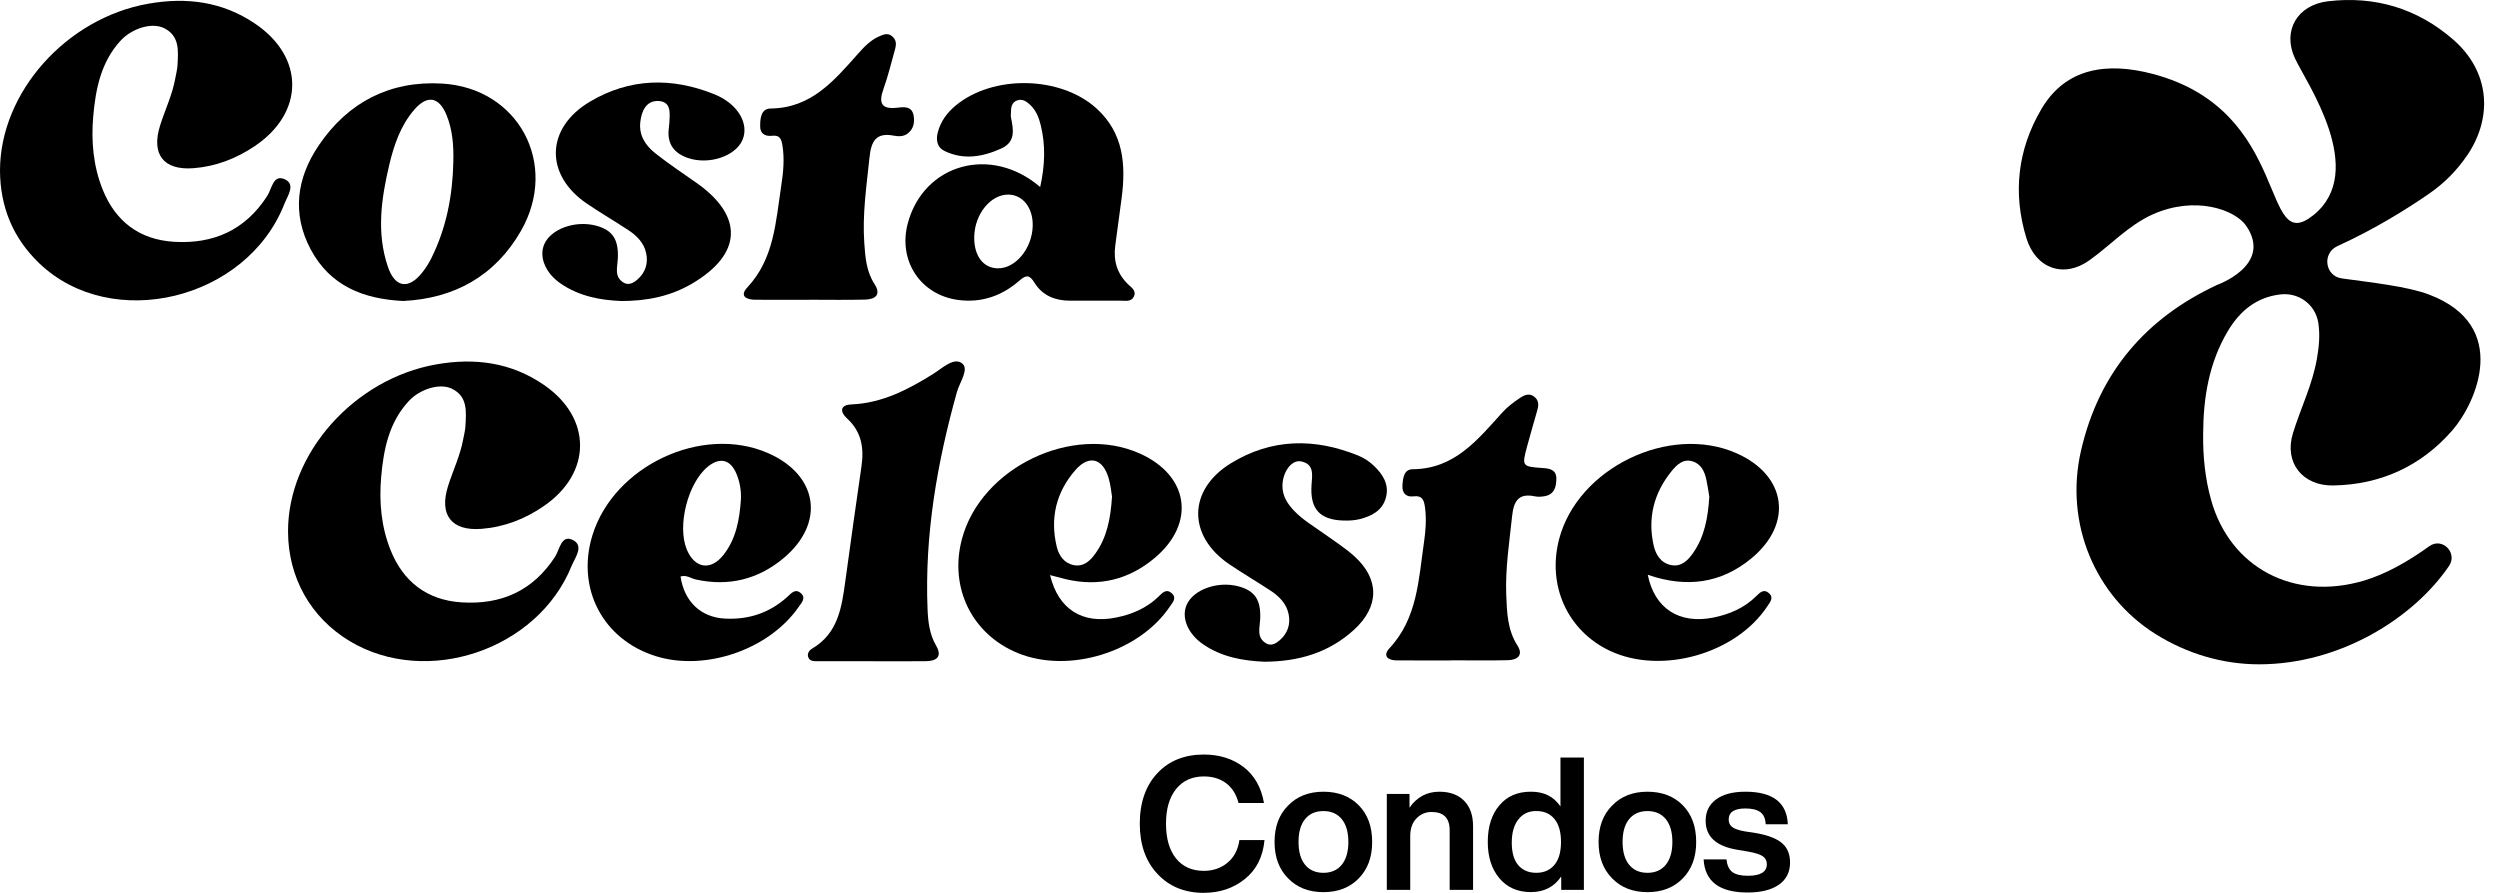 <svg width="140" height="50" viewBox="0 0 140 50" fill="none" xmlns="http://www.w3.org/2000/svg">
<path d="M0 9.557C0 5.175 3.718 1.012 8.313 0.206C10.455 -0.17 12.462 0.091 14.284 1.324C17.074 3.209 17.052 6.316 14.254 8.191C13.217 8.886 12.08 9.323 10.837 9.419C9.145 9.549 8.452 8.633 8.972 7.006C9.252 6.13 9.655 5.294 9.818 4.38C9.861 4.139 9.926 3.898 9.94 3.656C9.981 2.851 10.076 2.004 9.173 1.569C8.505 1.246 7.397 1.579 6.752 2.278C5.652 3.475 5.353 4.987 5.22 6.529C5.1 7.918 5.225 9.306 5.747 10.609C6.461 12.39 7.796 13.416 9.725 13.539C11.94 13.68 13.73 12.892 14.967 10.971C15.223 10.574 15.296 9.73 15.962 10.046C16.574 10.335 16.092 10.988 15.921 11.428C13.807 16.806 6.259 18.626 2.204 14.749C0.728 13.336 0.012 11.595 0 9.557Z" fill="black"/>
<path d="M58.249 10.478C58.519 9.268 58.559 8.143 58.283 7.018C58.18 6.594 58.025 6.192 57.704 5.886C57.503 5.693 57.266 5.517 56.967 5.62C56.654 5.728 56.613 6.011 56.613 6.3C56.613 6.391 56.596 6.488 56.614 6.576C56.755 7.261 56.885 7.947 56.071 8.316C55.031 8.786 53.96 8.976 52.888 8.452C52.491 8.258 52.4 7.869 52.514 7.42C52.676 6.795 53.031 6.315 53.513 5.914C55.611 4.169 59.403 4.246 61.415 6.082C62.921 7.457 63.057 9.223 62.811 11.094C62.695 11.977 62.575 12.859 62.456 13.743C62.341 14.591 62.55 15.324 63.177 15.925C63.368 16.108 63.656 16.286 63.494 16.612C63.343 16.918 63.021 16.836 62.753 16.838C61.804 16.843 60.855 16.841 59.906 16.838C59.09 16.836 58.384 16.554 57.944 15.851C57.661 15.4 57.493 15.357 57.076 15.723C56.114 16.565 54.972 16.966 53.683 16.801C51.544 16.529 50.274 14.593 50.839 12.494C51.733 9.178 55.501 8.108 58.255 10.478M54.557 13.266C54.539 14.317 55.052 15.008 55.866 15.026C56.864 15.048 57.797 13.923 57.832 12.658C57.859 11.663 57.299 10.922 56.496 10.898C55.491 10.868 54.578 11.98 54.557 13.266Z" fill="black"/>
<path d="M22.591 16.856C20.326 16.748 18.482 15.995 17.403 13.973C16.326 11.957 16.62 9.949 17.858 8.13C19.497 5.718 21.837 4.51 24.758 4.68C29.033 4.929 31.318 9.187 29.172 12.932C27.716 15.472 25.418 16.715 22.593 16.854M25.387 9.045C25.408 8.146 25.345 7.257 24.996 6.42C24.574 5.411 23.917 5.31 23.198 6.144C22.437 7.026 22.068 8.105 21.803 9.215C21.353 11.114 21.072 13.032 21.722 14.94C22.124 16.122 22.889 16.225 23.655 15.249C23.843 15.01 24.011 14.747 24.147 14.475C25.001 12.768 25.347 10.942 25.388 9.047" fill="black"/>
<path d="M34.746 16.854C33.634 16.808 32.436 16.597 31.39 15.874C30.531 15.279 30.172 14.375 30.48 13.674C30.854 12.816 32.215 12.329 33.376 12.636C34.312 12.884 34.653 13.413 34.598 14.498C34.573 14.971 34.383 15.508 34.929 15.831C35.208 15.995 35.474 15.842 35.685 15.663C36.142 15.271 36.311 14.747 36.183 14.167C36.059 13.597 35.66 13.198 35.19 12.889C34.423 12.384 33.629 11.92 32.868 11.405C30.493 9.795 30.548 7.171 33.036 5.693C35.268 4.367 37.636 4.321 40.009 5.281C41.33 5.816 41.958 6.928 41.584 7.825C41.205 8.739 39.711 9.251 38.53 8.849C37.78 8.595 37.36 8.088 37.446 7.249C37.46 7.126 37.476 7.005 37.484 6.882C37.514 6.355 37.601 5.697 36.886 5.657C36.192 5.619 35.926 6.209 35.856 6.842C35.775 7.596 36.16 8.16 36.702 8.588C37.446 9.177 38.239 9.702 39.015 10.248C41.661 12.115 41.561 14.24 38.744 15.889C37.549 16.588 36.245 16.861 34.746 16.858" fill="black"/>
<path d="M45.32 16.788C44.31 16.788 43.3 16.793 42.289 16.786C41.792 16.783 41.398 16.578 41.854 16.091C43.354 14.485 43.441 12.422 43.745 10.433C43.861 9.678 43.943 8.911 43.815 8.136C43.757 7.786 43.665 7.556 43.251 7.603C42.864 7.646 42.565 7.506 42.568 7.068C42.572 6.632 42.608 6.082 43.16 6.076C45.427 6.054 46.713 4.513 48.046 3.014C48.391 2.627 48.75 2.243 49.246 2.031C49.475 1.933 49.696 1.833 49.935 2.011C50.201 2.21 50.203 2.474 50.123 2.757C49.914 3.495 49.739 4.246 49.48 4.965C49.182 5.79 49.359 6.144 50.283 6.029C50.625 5.986 51.064 5.943 51.16 6.459C51.23 6.837 51.172 7.197 50.851 7.461C50.615 7.656 50.318 7.646 50.058 7.598C49.041 7.4 48.784 7.922 48.691 8.828C48.526 10.418 48.287 12.002 48.4 13.605C48.455 14.398 48.511 15.194 48.971 15.902C49.365 16.505 49.016 16.763 48.443 16.778C47.404 16.804 46.362 16.785 45.322 16.785V16.789L45.32 16.788Z" fill="black"/>
<path d="M67.419 50C66.349 50 65.485 49.651 64.827 48.948C64.162 48.246 63.828 47.308 63.828 46.126C63.828 44.944 64.159 43.995 64.817 43.294C65.468 42.6 66.338 42.254 67.419 42.254C68.287 42.254 69.026 42.487 69.636 42.95C70.248 43.416 70.63 44.089 70.783 44.969H69.357C69.233 44.484 69 44.115 68.664 43.861C68.327 43.608 67.913 43.48 67.419 43.48C66.76 43.48 66.241 43.715 65.862 44.183C65.485 44.652 65.296 45.298 65.296 46.124C65.296 46.95 65.482 47.607 65.857 48.072C66.233 48.537 66.753 48.768 67.419 48.768C67.933 48.768 68.373 48.615 68.741 48.311C69.109 48.006 69.331 47.582 69.407 47.042H70.813C70.723 47.986 70.356 48.714 69.709 49.227C69.071 49.74 68.307 49.998 67.419 49.998" fill="black"/>
<path d="M76.091 49.189C75.591 49.703 74.933 49.96 74.114 49.96C73.294 49.96 72.636 49.704 72.136 49.189C71.629 48.682 71.375 48.002 71.375 47.148C71.375 46.294 71.627 45.614 72.136 45.108C72.636 44.594 73.294 44.336 74.114 44.336C74.933 44.336 75.591 44.591 76.091 45.097C76.591 45.604 76.841 46.287 76.841 47.148C76.841 48.009 76.591 48.675 76.091 49.189ZM73.087 48.43C73.332 48.729 73.675 48.878 74.112 48.878C74.549 48.878 74.891 48.727 75.139 48.425C75.385 48.122 75.508 47.697 75.508 47.148C75.508 46.6 75.385 46.174 75.139 45.872C74.893 45.569 74.55 45.42 74.112 45.42C73.673 45.42 73.332 45.569 73.087 45.867C72.841 46.166 72.718 46.593 72.718 47.148C72.718 47.703 72.841 48.13 73.087 48.43Z" fill="black"/>
<path d="M80.609 44.336C81.193 44.336 81.653 44.504 81.989 44.842C82.325 45.179 82.492 45.656 82.492 46.274V49.834H81.181V46.492C81.181 45.812 80.844 45.471 80.171 45.471C79.837 45.471 79.554 45.591 79.322 45.83C79.089 46.07 78.973 46.4 78.973 46.826V49.834H77.661V44.461H78.933V45.232C79.341 44.636 79.901 44.336 80.608 44.336" fill="black"/>
<path d="M87.386 45.159V42.42H88.698V49.832H87.428V49.083C87.032 49.666 86.466 49.957 85.73 49.957C84.993 49.957 84.402 49.701 83.97 49.186C83.533 48.672 83.315 47.993 83.315 47.145C83.315 46.297 83.533 45.601 83.97 45.094C84.394 44.589 84.98 44.335 85.73 44.335C86.479 44.335 87.004 44.609 87.385 45.157M84.659 47.19C84.659 47.745 84.781 48.165 85.023 48.45C85.266 48.734 85.603 48.877 86.032 48.877C86.461 48.877 86.803 48.727 87.052 48.428C87.297 48.129 87.416 47.703 87.416 47.147C87.416 46.59 87.295 46.165 87.052 45.867C86.81 45.568 86.471 45.418 86.032 45.418C85.593 45.418 85.274 45.575 85.028 45.887C84.782 46.2 84.659 46.633 84.659 47.188" fill="black"/>
<path d="M94.237 49.189C93.737 49.703 93.079 49.96 92.259 49.96C91.44 49.96 90.78 49.704 90.282 49.189C89.775 48.682 89.52 48.002 89.52 47.148C89.52 46.294 89.773 45.614 90.282 45.108C90.78 44.594 91.44 44.336 92.259 44.336C93.079 44.336 93.737 44.591 94.237 45.097C94.737 45.604 94.986 46.287 94.986 47.148C94.986 48.009 94.737 48.675 94.237 49.189ZM91.234 48.43C91.48 48.729 91.822 48.878 92.259 48.878C92.696 48.878 93.039 48.727 93.285 48.425C93.531 48.122 93.653 47.697 93.653 47.148C93.653 46.6 93.531 46.174 93.285 45.872C93.039 45.569 92.696 45.42 92.259 45.42C91.822 45.42 91.48 45.569 91.234 45.867C90.988 46.166 90.865 46.593 90.865 47.148C90.865 47.703 90.988 48.13 91.234 48.43Z" fill="black"/>
<path d="M97.859 49.98C96.291 49.98 95.472 49.362 95.403 48.127H96.683C96.718 48.461 96.828 48.697 97.012 48.835C97.197 48.973 97.486 49.043 97.881 49.043C98.589 49.043 98.943 48.828 98.943 48.396C98.943 48.203 98.867 48.054 98.714 47.949C98.561 47.845 98.287 47.758 97.891 47.688L97.276 47.584C96.103 47.389 95.516 46.847 95.516 45.96C95.516 45.453 95.711 45.056 96.1 44.769C96.487 44.481 97.035 44.336 97.743 44.336C99.277 44.336 100.068 44.945 100.118 46.16H98.878C98.865 45.84 98.764 45.613 98.576 45.477C98.388 45.342 98.111 45.274 97.743 45.274C97.12 45.274 96.806 45.481 96.806 45.899C96.806 46.078 96.876 46.219 97.014 46.321C97.152 46.422 97.381 46.498 97.7 46.555L98.378 46.66C99.029 46.778 99.503 46.964 99.799 47.221C100.095 47.477 100.243 47.835 100.243 48.293C100.243 48.835 100.035 49.251 99.618 49.543C99.201 49.834 98.616 49.98 97.858 49.98" fill="black"/>
<path d="M16.13 29.762C16.12 25.38 19.836 21.215 24.429 20.406C26.605 20.022 28.642 20.298 30.478 21.567C33.162 23.422 33.146 26.488 30.463 28.334C29.41 29.061 28.245 29.514 26.97 29.616C25.277 29.749 24.577 28.835 25.094 27.211C25.371 26.335 25.777 25.499 25.942 24.585C25.985 24.344 26.053 24.103 26.064 23.861C26.106 23.058 26.206 22.209 25.307 21.768C24.643 21.443 23.53 21.768 22.884 22.468C21.78 23.661 21.479 25.174 21.345 26.716C21.224 28.105 21.348 29.493 21.868 30.796C22.579 32.577 23.914 33.607 25.842 33.732C28.057 33.877 29.847 33.091 31.087 31.173C31.343 30.776 31.429 29.918 32.077 30.239C32.733 30.563 32.195 31.236 32.007 31.698C30.104 36.403 23.882 38.493 19.573 35.896C17.396 34.583 16.135 32.338 16.13 29.762Z" fill="black"/>
<path d="M38.111 32.283C38.31 33.671 39.236 34.565 40.577 34.64C41.918 34.715 43.108 34.324 44.112 33.405C44.313 33.221 44.528 32.961 44.818 33.194C45.166 33.471 44.9 33.734 44.729 33.983C43.082 36.371 39.502 37.609 36.732 36.747C33.765 35.825 32.258 32.955 33.175 29.977C34.377 26.081 39.319 23.765 43.002 25.37C45.816 26.596 46.231 29.292 43.878 31.258C42.459 32.443 40.815 32.852 38.985 32.456C38.699 32.395 38.434 32.18 38.113 32.283M41.491 27.971C41.515 27.471 41.43 26.984 41.239 26.528C40.906 25.729 40.313 25.589 39.647 26.126C38.522 27.032 37.907 29.451 38.463 30.779C38.907 31.836 39.803 31.977 40.514 31.075C41.224 30.171 41.416 29.086 41.491 27.971Z" fill="black"/>
<path d="M58.803 32.205C59.268 34.128 60.616 34.964 62.5 34.583C63.381 34.405 64.192 34.066 64.859 33.428C65.071 33.224 65.305 32.926 65.63 33.235C65.907 33.499 65.668 33.734 65.517 33.96C63.798 36.522 59.861 37.734 57.01 36.577C54.432 35.53 53.142 32.908 53.869 30.183C54.932 26.184 60.067 23.715 63.825 25.395C66.579 26.625 66.979 29.292 64.671 31.239C63.228 32.456 61.555 32.873 59.698 32.438C59.438 32.376 59.178 32.303 58.806 32.207M62.274 27.813C62.229 27.558 62.198 27.158 62.085 26.781C61.754 25.657 60.98 25.453 60.215 26.332C59.142 27.563 58.793 29.021 59.178 30.618C59.296 31.107 59.587 31.537 60.124 31.645C60.681 31.758 61.053 31.404 61.344 30.995C61.99 30.091 62.193 29.044 62.273 27.813" fill="black"/>
<path d="M92.274 32.188C92.656 34.081 94.037 34.958 95.923 34.588C96.836 34.408 97.675 34.054 98.353 33.381C98.549 33.187 98.772 32.958 99.059 33.214C99.347 33.469 99.131 33.707 98.98 33.938C97.225 36.617 93.025 37.807 90.144 36.441C87.784 35.322 86.635 32.795 87.307 30.204C88.342 26.214 93.486 23.718 97.248 25.383C100.046 26.621 100.439 29.326 98.066 31.279C96.372 32.67 94.444 32.938 92.274 32.188ZM95.722 27.822C95.684 27.596 95.636 27.233 95.559 26.875C95.461 26.407 95.264 25.976 94.77 25.832C94.245 25.679 93.889 26.038 93.603 26.392C92.623 27.603 92.262 28.987 92.6 30.523C92.716 31.051 92.995 31.52 93.567 31.641C94.163 31.768 94.541 31.367 94.842 30.925C95.448 30.036 95.644 29.019 95.721 27.822" fill="black"/>
<path d="M70.79 37.056C69.602 37.004 68.403 36.795 67.358 36.069C66.501 35.472 66.145 34.568 66.454 33.867C66.831 33.011 68.194 32.526 69.354 32.835C70.288 33.084 70.625 33.612 70.569 34.699C70.545 35.173 70.356 35.711 70.906 36.03C71.187 36.193 71.451 36.039 71.662 35.856C72.119 35.462 72.285 34.939 72.156 34.359C72.028 33.789 71.629 33.391 71.16 33.082C70.394 32.577 69.6 32.113 68.839 31.598C66.492 30.006 66.512 27.424 68.938 25.938C71.215 24.544 73.63 24.52 76.071 25.517C76.377 25.642 76.674 25.835 76.914 26.061C77.419 26.538 77.808 27.105 77.615 27.852C77.421 28.597 76.811 28.904 76.132 29.074C75.84 29.147 75.524 29.16 75.22 29.15C73.896 29.107 73.357 28.492 73.445 27.166C73.48 26.621 73.623 25.983 72.85 25.837C72.312 25.735 71.808 26.462 71.817 27.229C71.822 27.794 72.104 28.218 72.472 28.605C72.963 29.122 73.577 29.476 74.148 29.887C74.72 30.299 75.322 30.678 75.842 31.148C77.268 32.438 77.248 33.973 75.818 35.274C74.406 36.56 72.707 37.051 70.788 37.057" fill="black"/>
<path d="M48.825 37.028C47.815 37.028 46.804 37.028 45.794 37.028C45.576 37.028 45.337 37.039 45.257 36.787C45.194 36.589 45.327 36.409 45.481 36.32C46.944 35.461 47.14 33.988 47.343 32.509C47.633 30.377 47.933 28.248 48.242 26.119C48.393 25.087 48.247 24.173 47.429 23.427C47.037 23.068 47.027 22.676 47.677 22.648C49.398 22.576 50.849 21.82 52.263 20.936C52.769 20.62 53.41 19.992 53.872 20.343C54.292 20.662 53.742 21.405 53.591 21.941C52.476 25.93 51.772 29.968 51.944 34.129C51.974 34.839 52.056 35.527 52.428 36.167C52.78 36.773 52.443 37.019 51.855 37.026C50.844 37.038 49.834 37.029 48.823 37.029" fill="black"/>
<path d="M81.316 36.984C80.276 36.984 79.235 36.991 78.193 36.981C77.7 36.976 77.427 36.715 77.809 36.303C79.378 34.621 79.438 32.463 79.742 30.377C79.835 29.739 79.888 29.096 79.804 28.448C79.752 28.042 79.676 27.731 79.154 27.796C78.732 27.848 78.514 27.605 78.537 27.195C78.562 26.794 78.607 26.279 79.111 26.277C81.457 26.261 82.749 24.622 84.133 23.096C84.417 22.782 84.768 22.52 85.12 22.284C85.369 22.118 85.668 21.98 85.961 22.252C86.205 22.48 86.155 22.746 86.076 23.02C85.891 23.67 85.7 24.318 85.525 24.969C85.216 26.116 85.22 26.128 86.413 26.211C86.822 26.239 87.159 26.322 87.156 26.814C87.151 27.266 87.046 27.686 86.509 27.785C86.33 27.818 86.134 27.833 85.961 27.796C85.034 27.598 84.766 28.065 84.678 28.908C84.523 30.375 84.292 31.838 84.35 33.317C84.389 34.294 84.415 35.273 84.98 36.155C85.331 36.704 84.957 36.96 84.437 36.971C83.397 36.995 82.356 36.978 81.314 36.978V36.981L81.316 36.984Z" fill="black"/>
<path d="M138.171 8.69C139.643 6.494 139.388 3.968 137.385 2.222C135.381 0.472 132.991 -0.244 130.355 0.073C128.655 0.279 127.796 1.717 128.519 3.271C129.139 4.607 132.619 9.572 129.558 12.042C126.548 14.47 128.401 6.209 120.557 4.14C118.001 3.465 115.693 3.796 114.337 6.077C112.984 8.352 112.707 10.815 113.478 13.336C113.996 15.033 115.57 15.608 117.011 14.574C118.192 13.729 119.201 12.615 120.539 12.012C122.93 10.937 125.169 11.741 125.787 12.647C127.308 14.872 124.108 15.974 124.108 15.974C124.108 15.974 124.113 15.974 124.123 15.972C120.223 17.798 117.543 20.811 116.53 25.265C115.611 29.312 117.323 33.371 120.693 35.495C122.468 36.614 124.482 37.202 126.507 37.202C131.027 37.202 135.146 34.631 137.144 31.696C137.646 30.959 136.765 30.066 136.041 30.588C134.872 31.43 133.616 32.147 132.389 32.512C128.456 33.686 124.88 31.794 123.821 27.995C123.487 26.797 123.361 25.564 123.376 24.32C123.384 22.277 123.7 20.308 124.77 18.523C125.44 17.408 126.362 16.643 127.705 16.487C128.74 16.367 129.671 17.061 129.827 18.091C129.927 18.754 129.865 19.409 129.752 20.062C129.503 21.529 128.835 22.86 128.403 24.268C127.899 25.905 128.944 27.214 130.656 27.186C133.31 27.143 135.579 26.109 137.328 24.103C138.663 22.573 140.616 18.24 136.037 16.499C134.807 16.032 132.825 15.827 131.14 15.591C130.196 15.459 130.026 14.181 130.892 13.785C133.016 12.816 134.814 11.686 136.007 10.862C136.863 10.274 137.588 9.551 138.169 8.686" fill="black"/>
</svg>

